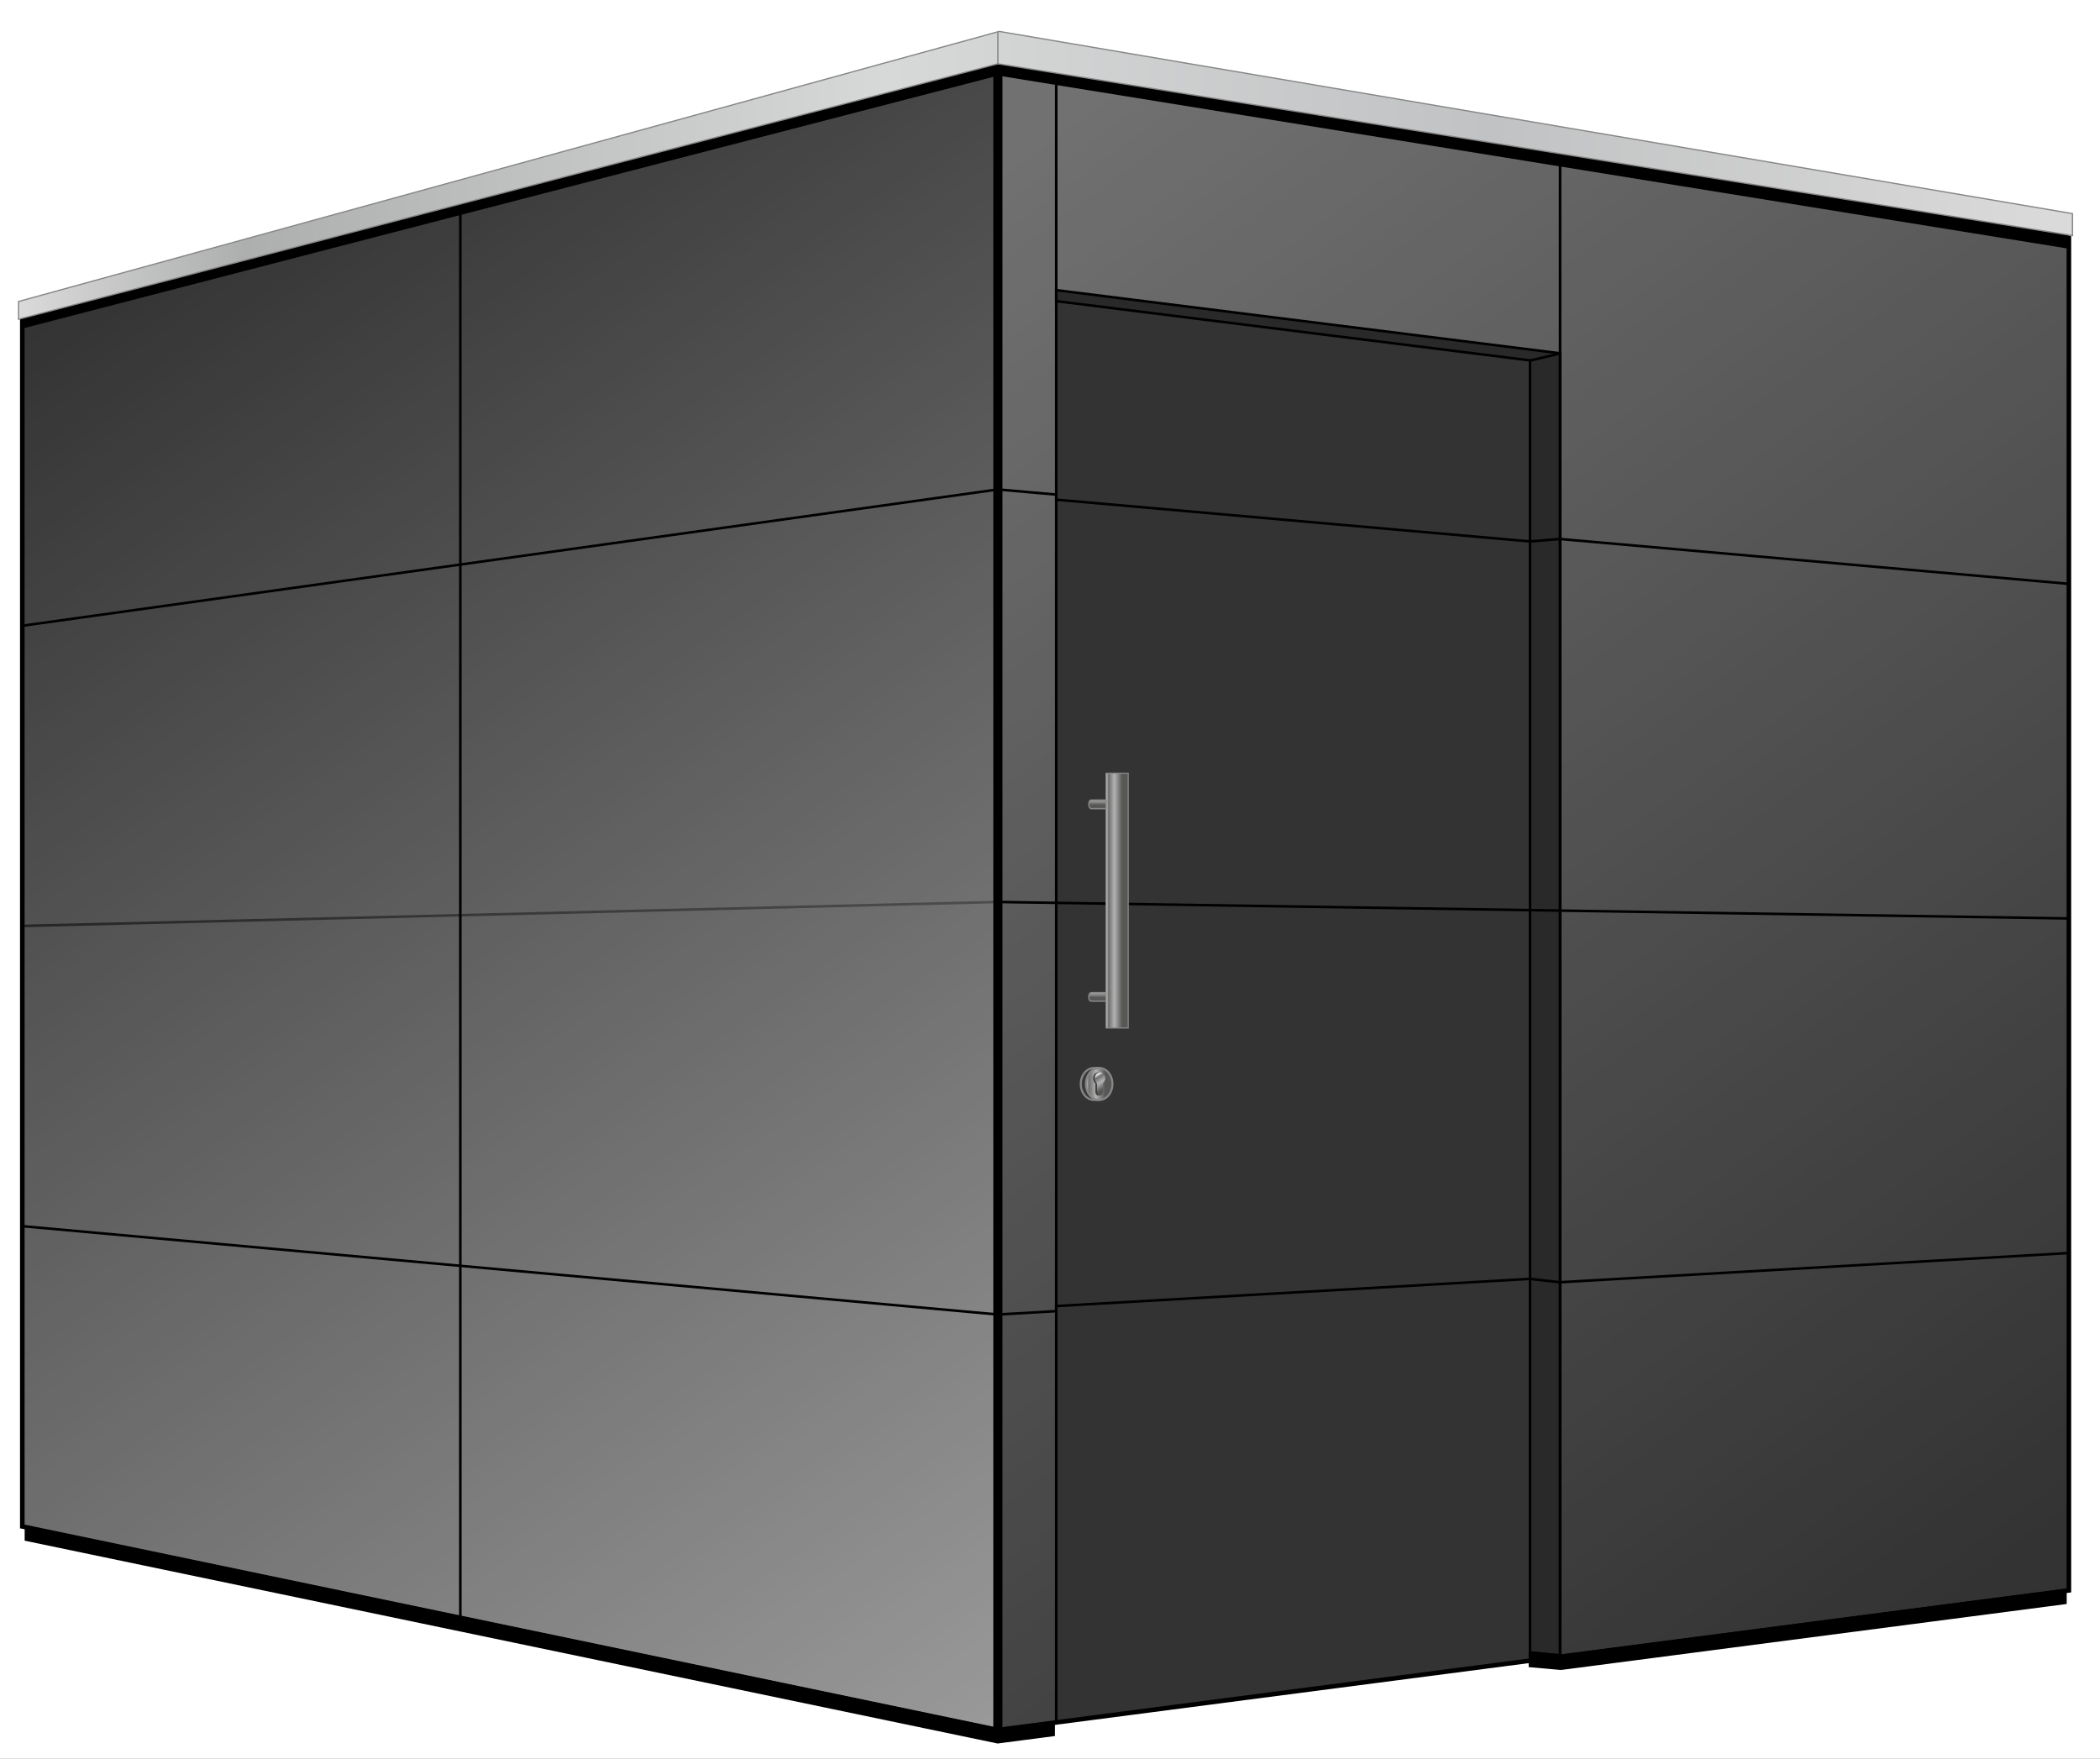 <?xml version="1.0" encoding="utf-8"?>
<!-- Generator: Adobe Illustrator 16.0.4, SVG Export Plug-In . SVG Version: 6.00 Build 0)  -->
<!DOCTYPE svg PUBLIC "-//W3C//DTD SVG 1.1//EN" "http://www.w3.org/Graphics/SVG/1.1/DTD/svg11.dtd">
<svg version="1.1" xmlns="http://www.w3.org/2000/svg" xmlns:xlink="http://www.w3.org/1999/xlink" x="0px" y="0px"
	 width="412.913px" height="345.827px" viewBox="0 0 412.913 345.827" enable-background="new 0 0 412.913 345.827"
	 xml:space="preserve">
<rect x="0" y="0" width="412.913" height="345.827" fill="#333333" stroke="none"/>
<g id="Ebene_1">
	<linearGradient id="SVGID_1_" gradientUnits="userSpaceOnUse" x1="189.389" y1="40.584" x2="387.697" y2="312.228">
		<stop  offset="0" style="stop-color:#FFFFFF;stop-opacity:0.3"/>
		<stop  offset="1" style="stop-color:#FFFFFF;stop-opacity:0"/>
	</linearGradient>
	<polygon fill="url(#SVGID_1_)" points="196.21,13.675 406.794,48.024 406.796,312.809 306.755,326.011 306.755,69.467 
		207.683,57.05 207.683,338.825 196.21,340.289 	"/>
	<polyline fill="none" stroke="#000000" stroke-width="0.5" stroke-miterlimit="10" points="4.384,182.061 196.2,177.347 
		406.796,180.584 	"/>
	<polygon fill-opacity="0.2" stroke="#000000" stroke-width="0.5" stroke-miterlimit="10" points="207.685,59.208 300.837,70.864 
		300.837,326.653 306.755,325.879 306.755,69.467 207.683,57.05 	"/>
	<path fill="#FFFFFF" d="M-1-1l-0.001,347.828h419.352V-1H-1z M196.21,340.157L4.384,300.133V60.153L196.21,8.101l210.584,37.791
		l0.002,266.785L196.21,340.157z"/>
	<linearGradient id="SVGID_2_" gradientUnits="userSpaceOnUse" x1="217.141" y1="324.594" x2="25.688" y2="48.902">
		<stop  offset="0" style="stop-color:#FFFFFF;stop-opacity:0.5"/>
		<stop  offset="1" style="stop-color:#FFFFFF;stop-opacity:0"/>
	</linearGradient>
	<polygon fill="url(#SVGID_2_)" points="4.384,300.133 196.21,341.157 196.21,12.542 4.384,62.571 	"/>
	<polygon fill="none" stroke="#000000" stroke-width="0.5" stroke-miterlimit="10" points="196.21,340.157 4.384,300.133 
		4.384,62.571 196.21,12.542 	"/>
	<polygon fill="none" stroke="#000000" stroke-width="0.5" stroke-miterlimit="10" points="406.794,46.892 196.21,12.542 
		196.21,340.157 406.796,312.677 	"/>
	<g>
		<polygon fill="none" stroke="#000000" stroke-width="0.9" stroke-miterlimit="10" points="4.384,300.133 196.21,340.157 
			406.796,312.71 406.796,74.319 406.796,50.94 406.794,46.773 196.47,12.542 4.384,62.571 4.384,67.178 		"/>
	</g>
	<line fill="none" stroke="#000000" stroke-width="0.5" stroke-miterlimit="10" x1="90.513" y1="40.108" x2="90.513" y2="318.084"/>
	<line fill="none" stroke="#000000" stroke-width="0.5" stroke-miterlimit="10" x1="207.683" y1="15.7" x2="207.683" y2="338.693"/>
	
		<line fill="none" stroke="#000000" stroke-width="0.5" stroke-miterlimit="10" x1="306.755" y1="325.879" x2="306.755" y2="30.574"/>
	<polyline fill="none" stroke="#000000" stroke-width="2" stroke-miterlimit="10" points="4.384,63.571 196.21,13.845 
		406.794,47.893 	"/>
	<linearGradient id="SVGID_3_" gradientUnits="userSpaceOnUse" x1="3.647" y1="34.474" x2="407.507" y2="34.474">
		<stop  offset="0" style="stop-color:#DADADA"/>
		<stop  offset="0.11" style="stop-color:#ADAEAE"/>
		<stop  offset="0.423" style="stop-color:#D7D8D8"/>
		<stop  offset="0.717" style="stop-color:#C1C2C3"/>
		<stop  offset="0.99" style="stop-color:#DADADA"/>
	</linearGradient>
	<polygon fill="url(#SVGID_3_)" stroke="#878787" stroke-width="0.25" stroke-miterlimit="10" points="3.647,59.281 196.47,6.176 
		407.507,42.003 407.507,46.317 196.21,12.542 3.647,62.771 	"/>
	<line fill="none" stroke="#878787" stroke-width="0.25" stroke-miterlimit="10" x1="196.21" y1="12.674" x2="196.21" y2="6.308"/>
	<polygon points="306.755,325.234 300.837,324.668 300.837,327.636 306.755,326.864 	"/>
	
		<line fill="none" stroke="#000000" stroke-width="0.5" stroke-miterlimit="10" x1="306.755" y1="69.496" x2="300.837" y2="70.893"/>
	<line fill="none" stroke="#000000" stroke-width="1.8" stroke-miterlimit="10" x1="196.21" y1="13.675" x2="196.21" y2="341.158"/>
	<polygon fill="none" stroke="#000000" stroke-width="0.5" stroke-miterlimit="10" points="196.21,258.46 4.384,241.087 
		4.384,123.034 196.21,96.233 	"/>
	<polyline fill="none" stroke="#000000" stroke-width="0.5" stroke-miterlimit="10" points="196.2,258.46 207.683,257.801 
		207.683,256.8 300.837,251.454 306.737,252.116 406.796,246.372 	"/>
	<polyline fill="none" stroke="#000000" stroke-width="0.5" stroke-miterlimit="10" points="196.2,96.233 207.683,97.246 
		207.683,98.246 300.835,106.458 306.755,105.979 406.794,114.798 	"/>
	<g>
		<polygon points="196.151,342.809 4.847,302.928 4.851,299.865 196.267,339.769 207.44,338.311 207.427,341.338 		"/>
	</g>
	<g>
		<polygon points="306.948,328.351 306.56,325.376 406.364,312.353 406.364,315.378 		"/>
	</g>
	<polygon points="306.755,325.234 300.575,324.668 300.575,327.788 306.983,328.364 	"/>
	<g>
		<linearGradient id="SVGID_4_" gradientUnits="userSpaceOnUse" x1="215.785" y1="193.933" x2="215.785" y2="196.977">
			<stop  offset="0" style="stop-color:#DADADA"/>
			<stop  offset="0.11" style="stop-color:#6F6F6E"/>
			<stop  offset="0.378" style="stop-color:#B2B2B3"/>
			<stop  offset="0.725" style="stop-color:#575756"/>
		</linearGradient>
		<path fill="url(#SVGID_4_)" stroke="#878787" stroke-width="0.257" stroke-miterlimit="10" d="M217.487,196.862h-2.91
			c0,0-0.494,0-0.494-0.851c0-0.85,0.494-0.85,0.494-0.85h2.91V196.862z"/>
		<linearGradient id="SVGID_5_" gradientUnits="userSpaceOnUse" x1="217.487" y1="177.073" x2="221.835" y2="177.073">
			<stop  offset="0" style="stop-color:#DADADA"/>
			<stop  offset="0.11" style="stop-color:#6F6F6E"/>
			<stop  offset="0.378" style="stop-color:#B2B2B3"/>
			<stop  offset="0.725" style="stop-color:#575756"/>
		</linearGradient>
		
			<rect x="217.487" y="152.024" fill="url(#SVGID_5_)" stroke="#878787" stroke-width="0.226" stroke-miterlimit="10" width="4.348" height="50.099"/>
		<linearGradient id="SVGID_6_" gradientUnits="userSpaceOnUse" x1="215.785" y1="156.069" x2="215.785" y2="159.115">
			<stop  offset="0" style="stop-color:#DADADA"/>
			<stop  offset="0.11" style="stop-color:#6F6F6E"/>
			<stop  offset="0.378" style="stop-color:#B2B2B3"/>
			<stop  offset="0.725" style="stop-color:#575756"/>
		</linearGradient>
		<path fill="url(#SVGID_6_)" stroke="#878787" stroke-width="0.257" stroke-miterlimit="10" d="M217.485,159h-2.908
			c0,0-0.492,0-0.492-0.851s0.492-0.851,0.492-0.851h2.908V159z"/>
		<g>
			<path fill="#3C3B3A" stroke="#878787" stroke-width="0.39" stroke-miterlimit="10" d="M215.104,216.278
				c-1.438,0-2.604-1.409-2.604-3.149s1.166-3.149,2.604-3.149h1.029v6.298H215.104z"/>
			<linearGradient id="SVGID_7_" gradientUnits="userSpaceOnUse" x1="213.532" y1="213.129" x2="218.737" y2="213.129">
				<stop  offset="0" style="stop-color:#DADADA"/>
				<stop  offset="0.11" style="stop-color:#6F6F6E"/>
				<stop  offset="0.378" style="stop-color:#B2B2B3"/>
				<stop  offset="0.725" style="stop-color:#575756"/>
			</linearGradient>
			
				<ellipse fill="url(#SVGID_7_)" stroke="#878787" stroke-width="0.39" stroke-miterlimit="10" cx="216.135" cy="213.129" rx="2.603" ry="3.149"/>
			<path fill="#3C3B3A" d="M214.931,212.067c0-0.676,0.465-1.225,1.037-1.225s1.035,0.548,1.035,1.225
				c0,0.419-0.453,1.009-0.453,1.009v1.649c0,0.38-0.26,0.69-0.582,0.69s-0.584-0.31-0.584-0.69v-1.649
				C215.384,213.077,214.931,212.491,214.931,212.067z"/>
			<linearGradient id="SVGID_8_" gradientUnits="userSpaceOnUse" x1="215.43" y1="211.571" x2="217.57" y2="215.035">
				<stop  offset="0" style="stop-color:#DADADA"/>
				<stop  offset="0.11" style="stop-color:#6F6F6E"/>
				<stop  offset="0.378" style="stop-color:#B2B2B3"/>
				<stop  offset="0.725" style="stop-color:#575756"/>
			</linearGradient>
			<path fill="url(#SVGID_8_)" d="M215.243,212.067c0-0.676,0.463-1.225,1.033-1.225c0.574,0,1.037,0.548,1.037,1.225
				c0,0.419-0.453,1.009-0.453,1.009v1.649c0,0.38-0.26,0.69-0.584,0.69c-0.32,0-0.582-0.31-0.582-0.69v-1.649
				C215.694,213.077,215.243,212.491,215.243,212.067z"/>
		</g>
	</g>
</g>
<g id="Fenster" display="none">
	<polygon display="inline" stroke="#000000" stroke-width="0.5" stroke-miterlimit="10" points="4.383,467.521 90.513,450.528 
		90.513,485 4.383,497.034 	"/>
	<polygon display="inline" stroke="#000000" stroke-width="0.5" stroke-miterlimit="10" points="196.2,429.677 196.21,470.233 
		90.513,485 90.513,450.528 	"/>
	<polygon display="inline" stroke="#000000" stroke-width="0.5" stroke-miterlimit="10" points="196.2,429.677 253.387,436.797 
		253.388,475.274 196.2,470.233 	"/>
	<polygon display="inline" stroke="#000000" stroke-width="0.5" stroke-miterlimit="10" points="352.46,449.137 429.964,458.789 
		429.964,490.84 352.46,484.008 	"/>
	<polygon display="inline" stroke="#000000" stroke-width="0.5" stroke-miterlimit="10" points="502.911,467.856 502.771,497.258 
		429.964,490.84 429.964,458.789 	"/>
	<polygon display="inline" stroke="#000000" stroke-width="0.5" stroke-miterlimit="10" points="4.383,93.521 90.513,76.528 
		90.513,111 4.383,123.034 	"/>
	<polygon display="inline" stroke="#000000" stroke-width="0.5" stroke-miterlimit="10" points="196.2,55.677 196.21,96.233 
		90.513,111 90.513,76.528 	"/>
	<polygon display="inline" stroke="#000000" stroke-width="0.5" stroke-miterlimit="10" points="406.794,81.904 406.794,114.798 
		306.755,105.979 306.755,69.496 	"/>
	<polygon display="inline" stroke="#000000" stroke-width="0.5" stroke-miterlimit="10" points="306.755,-301.407 406.794,-288.894 
		406.794,-256 306.755,-264.819 	"/>
	<polygon display="inline" stroke="#000000" stroke-width="0.5" stroke-miterlimit="10" points="196.2,-315.122 196.21,-274.565 
		90.513,-259.798 90.513,-294.271 	"/>
</g>
<g id="Details" display="none">
	<linearGradient id="SVGID_9_" gradientUnits="userSpaceOnUse" x1="212.126" y1="-327.267" x2="212.126" y2="-324.1">
		<stop  offset="0" style="stop-color:#FFFFFF"/>
		<stop  offset="1" style="stop-color:#000000"/>
	</linearGradient>
	<linearGradient id="SVGID_10_" gradientUnits="userSpaceOnUse" x1="212.126" y1="-323.85" x2="212.126" y2="-327.517">
		<stop  offset="0" style="stop-color:#FFFFFF"/>
		<stop  offset="1" style="stop-color:#000000"/>
	</linearGradient>
	
		<circle display="inline" opacity="0.5" fill="url(#SVGID_9_)" stroke="url(#SVGID_10_)" stroke-width="0.5" stroke-miterlimit="10" cx="212.127" cy="-325.683" r="1.583"/>
	<linearGradient id="SVGID_11_" gradientUnits="userSpaceOnUse" x1="201.946" y1="-278.698" x2="201.946" y2="-275.532">
		<stop  offset="0" style="stop-color:#FFFFFF"/>
		<stop  offset="1" style="stop-color:#000000"/>
	</linearGradient>
	<linearGradient id="SVGID_12_" gradientUnits="userSpaceOnUse" x1="201.946" y1="-275.282" x2="201.946" y2="-278.948">
		<stop  offset="0" style="stop-color:#FFFFFF"/>
		<stop  offset="1" style="stop-color:#000000"/>
	</linearGradient>
	
		<circle display="inline" opacity="0.5" fill="url(#SVGID_11_)" stroke="url(#SVGID_12_)" stroke-width="0.5" stroke-miterlimit="10" cx="201.946" cy="-277.115" r="1.583"/>
	<linearGradient id="SVGID_13_" gradientUnits="userSpaceOnUse" x1="201.946" y1="-270.806" x2="201.946" y2="-267.639">
		<stop  offset="0" style="stop-color:#FFFFFF"/>
		<stop  offset="1" style="stop-color:#000000"/>
	</linearGradient>
	<linearGradient id="SVGID_14_" gradientUnits="userSpaceOnUse" x1="201.946" y1="-267.389" x2="201.946" y2="-271.056">
		<stop  offset="0" style="stop-color:#FFFFFF"/>
		<stop  offset="1" style="stop-color:#000000"/>
	</linearGradient>
	
		<circle display="inline" opacity="0.5" fill="url(#SVGID_13_)" stroke="url(#SVGID_14_)" stroke-width="0.5" stroke-miterlimit="10" cx="201.946" cy="-269.222" r="1.583"/>
	<linearGradient id="SVGID_15_" gradientUnits="userSpaceOnUse" x1="257.427" y1="-271.495" x2="257.427" y2="-268.328">
		<stop  offset="0" style="stop-color:#FFFFFF"/>
		<stop  offset="1" style="stop-color:#000000"/>
	</linearGradient>
	<linearGradient id="SVGID_16_" gradientUnits="userSpaceOnUse" x1="257.428" y1="-268.078" x2="257.428" y2="-271.745">
		<stop  offset="0" style="stop-color:#FFFFFF"/>
		<stop  offset="1" style="stop-color:#000000"/>
	</linearGradient>
	
		<circle display="inline" opacity="0.5" fill="url(#SVGID_15_)" stroke="url(#SVGID_16_)" stroke-width="0.5" stroke-miterlimit="10" cx="257.427" cy="-269.911" r="1.583"/>
	<linearGradient id="SVGID_17_" gradientUnits="userSpaceOnUse" x1="257.427" y1="-263.602" x2="257.427" y2="-260.435">
		<stop  offset="0" style="stop-color:#FFFFFF"/>
		<stop  offset="1" style="stop-color:#000000"/>
	</linearGradient>
	<linearGradient id="SVGID_18_" gradientUnits="userSpaceOnUse" x1="257.428" y1="-260.185" x2="257.428" y2="-263.852">
		<stop  offset="0" style="stop-color:#FFFFFF"/>
		<stop  offset="1" style="stop-color:#000000"/>
	</linearGradient>
	
		<circle display="inline" opacity="0.5" fill="url(#SVGID_17_)" stroke="url(#SVGID_18_)" stroke-width="0.5" stroke-miterlimit="10" cx="257.427" cy="-262.019" r="1.583"/>
	<linearGradient id="SVGID_19_" gradientUnits="userSpaceOnUse" x1="257.427" y1="-196.796" x2="257.427" y2="-193.63">
		<stop  offset="0" style="stop-color:#FFFFFF"/>
		<stop  offset="1" style="stop-color:#000000"/>
	</linearGradient>
	<linearGradient id="SVGID_20_" gradientUnits="userSpaceOnUse" x1="257.428" y1="-193.38" x2="257.428" y2="-197.046">
		<stop  offset="0" style="stop-color:#FFFFFF"/>
		<stop  offset="1" style="stop-color:#000000"/>
	</linearGradient>
	
		<circle display="inline" opacity="0.5" fill="url(#SVGID_19_)" stroke="url(#SVGID_20_)" stroke-width="0.5" stroke-miterlimit="10" cx="257.427" cy="-195.213" r="1.583"/>
	<linearGradient id="SVGID_21_" gradientUnits="userSpaceOnUse" x1="257.427" y1="-188.904" x2="257.427" y2="-185.737">
		<stop  offset="0" style="stop-color:#FFFFFF"/>
		<stop  offset="1" style="stop-color:#000000"/>
	</linearGradient>
	<linearGradient id="SVGID_22_" gradientUnits="userSpaceOnUse" x1="257.428" y1="-185.487" x2="257.428" y2="-189.154">
		<stop  offset="0" style="stop-color:#FFFFFF"/>
		<stop  offset="1" style="stop-color:#000000"/>
	</linearGradient>
	
		<circle display="inline" opacity="0.5" fill="url(#SVGID_21_)" stroke="url(#SVGID_22_)" stroke-width="0.5" stroke-miterlimit="10" cx="257.427" cy="-187.32" r="1.583"/>
	<linearGradient id="SVGID_23_" gradientUnits="userSpaceOnUse" x1="257.427" y1="-121.279" x2="257.427" y2="-118.113">
		<stop  offset="0" style="stop-color:#FFFFFF"/>
		<stop  offset="1" style="stop-color:#000000"/>
	</linearGradient>
	<linearGradient id="SVGID_24_" gradientUnits="userSpaceOnUse" x1="257.428" y1="-117.863" x2="257.428" y2="-121.529">
		<stop  offset="0" style="stop-color:#FFFFFF"/>
		<stop  offset="1" style="stop-color:#000000"/>
	</linearGradient>
	
		<circle display="inline" opacity="0.5" fill="url(#SVGID_23_)" stroke="url(#SVGID_24_)" stroke-width="0.5" stroke-miterlimit="10" cx="257.427" cy="-119.696" r="1.583"/>
	<linearGradient id="SVGID_25_" gradientUnits="userSpaceOnUse" x1="257.427" y1="-113.387" x2="257.427" y2="-110.22">
		<stop  offset="0" style="stop-color:#FFFFFF"/>
		<stop  offset="1" style="stop-color:#000000"/>
	</linearGradient>
	<linearGradient id="SVGID_26_" gradientUnits="userSpaceOnUse" x1="257.428" y1="-109.97" x2="257.428" y2="-113.637">
		<stop  offset="0" style="stop-color:#FFFFFF"/>
		<stop  offset="1" style="stop-color:#000000"/>
	</linearGradient>
	
		<circle display="inline" opacity="0.5" fill="url(#SVGID_25_)" stroke="url(#SVGID_26_)" stroke-width="0.5" stroke-miterlimit="10" cx="257.427" cy="-111.803" r="1.583"/>
	<linearGradient id="SVGID_27_" gradientUnits="userSpaceOnUse" x1="257.427" y1="-44.014" x2="257.427" y2="-40.847">
		<stop  offset="0" style="stop-color:#FFFFFF"/>
		<stop  offset="1" style="stop-color:#000000"/>
	</linearGradient>
	<linearGradient id="SVGID_28_" gradientUnits="userSpaceOnUse" x1="257.428" y1="-40.597" x2="257.428" y2="-44.264">
		<stop  offset="0" style="stop-color:#FFFFFF"/>
		<stop  offset="1" style="stop-color:#000000"/>
	</linearGradient>
	
		<circle display="inline" opacity="0.5" fill="url(#SVGID_27_)" stroke="url(#SVGID_28_)" stroke-width="0.5" stroke-miterlimit="10" cx="257.427" cy="-42.43" r="1.583"/>
	<linearGradient id="SVGID_29_" gradientUnits="userSpaceOnUse" x1="201.946" y1="-199.484" x2="201.946" y2="-196.318">
		<stop  offset="0" style="stop-color:#FFFFFF"/>
		<stop  offset="1" style="stop-color:#000000"/>
	</linearGradient>
	<linearGradient id="SVGID_30_" gradientUnits="userSpaceOnUse" x1="201.946" y1="-196.068" x2="201.946" y2="-199.734">
		<stop  offset="0" style="stop-color:#FFFFFF"/>
		<stop  offset="1" style="stop-color:#000000"/>
	</linearGradient>
	
		<circle display="inline" opacity="0.5" fill="url(#SVGID_29_)" stroke="url(#SVGID_30_)" stroke-width="0.5" stroke-miterlimit="10" cx="201.946" cy="-197.901" r="1.583"/>
	<linearGradient id="SVGID_31_" gradientUnits="userSpaceOnUse" x1="201.946" y1="-191.584" x2="201.946" y2="-188.418">
		<stop  offset="0" style="stop-color:#FFFFFF"/>
		<stop  offset="1" style="stop-color:#000000"/>
	</linearGradient>
	<linearGradient id="SVGID_32_" gradientUnits="userSpaceOnUse" x1="201.946" y1="-188.168" x2="201.946" y2="-191.834">
		<stop  offset="0" style="stop-color:#FFFFFF"/>
		<stop  offset="1" style="stop-color:#000000"/>
	</linearGradient>
	
		<circle display="inline" opacity="0.5" fill="url(#SVGID_31_)" stroke="url(#SVGID_32_)" stroke-width="0.5" stroke-miterlimit="10" cx="201.946" cy="-190.001" r="1.583"/>
	<linearGradient id="SVGID_33_" gradientUnits="userSpaceOnUse" x1="201.946" y1="-120.919" x2="201.946" y2="-117.753">
		<stop  offset="0" style="stop-color:#FFFFFF"/>
		<stop  offset="1" style="stop-color:#000000"/>
	</linearGradient>
	<linearGradient id="SVGID_34_" gradientUnits="userSpaceOnUse" x1="201.946" y1="-117.503" x2="201.946" y2="-121.169">
		<stop  offset="0" style="stop-color:#FFFFFF"/>
		<stop  offset="1" style="stop-color:#000000"/>
	</linearGradient>
	
		<circle display="inline" opacity="0.5" fill="url(#SVGID_33_)" stroke="url(#SVGID_34_)" stroke-width="0.5" stroke-miterlimit="10" cx="201.946" cy="-119.336" r="1.583"/>
	<linearGradient id="SVGID_35_" gradientUnits="userSpaceOnUse" x1="201.946" y1="-113.019" x2="201.946" y2="-109.853">
		<stop  offset="0" style="stop-color:#FFFFFF"/>
		<stop  offset="1" style="stop-color:#000000"/>
	</linearGradient>
	<linearGradient id="SVGID_36_" gradientUnits="userSpaceOnUse" x1="201.946" y1="-109.603" x2="201.946" y2="-113.269">
		<stop  offset="0" style="stop-color:#FFFFFF"/>
		<stop  offset="1" style="stop-color:#000000"/>
	</linearGradient>
	
		<circle display="inline" opacity="0.5" fill="url(#SVGID_35_)" stroke="url(#SVGID_36_)" stroke-width="0.5" stroke-miterlimit="10" cx="201.946" cy="-111.436" r="1.583"/>
	<linearGradient id="SVGID_37_" gradientUnits="userSpaceOnUse" x1="212.126" y1="-346.087" x2="212.126" y2="-342.921">
		<stop  offset="0" style="stop-color:#FFFFFF"/>
		<stop  offset="1" style="stop-color:#000000"/>
	</linearGradient>
	<linearGradient id="SVGID_38_" gradientUnits="userSpaceOnUse" x1="212.126" y1="-342.671" x2="212.126" y2="-346.337">
		<stop  offset="0" style="stop-color:#FFFFFF"/>
		<stop  offset="1" style="stop-color:#000000"/>
	</linearGradient>
	
		<circle display="inline" opacity="0.5" fill="url(#SVGID_37_)" stroke="url(#SVGID_38_)" stroke-width="0.5" stroke-miterlimit="10" cx="212.127" cy="-344.504" r="1.583"/>
	<linearGradient id="SVGID_39_" gradientUnits="userSpaceOnUse" x1="191.583" y1="-327.685" x2="191.583" y2="-324.518">
		<stop  offset="0" style="stop-color:#FFFFFF"/>
		<stop  offset="1" style="stop-color:#000000"/>
	</linearGradient>
	<linearGradient id="SVGID_40_" gradientUnits="userSpaceOnUse" x1="191.583" y1="-324.268" x2="191.583" y2="-327.935">
		<stop  offset="0" style="stop-color:#FFFFFF"/>
		<stop  offset="1" style="stop-color:#000000"/>
	</linearGradient>
	
		<circle display="inline" opacity="0.5" fill="url(#SVGID_39_)" stroke="url(#SVGID_40_)" stroke-width="0.5" stroke-miterlimit="10" cx="191.583" cy="-326.101" r="1.583"/>
	<linearGradient id="SVGID_41_" gradientUnits="userSpaceOnUse" x1="191.583" y1="-346.67" x2="191.583" y2="-343.503">
		<stop  offset="0" style="stop-color:#FFFFFF"/>
		<stop  offset="1" style="stop-color:#000000"/>
	</linearGradient>
	<linearGradient id="SVGID_42_" gradientUnits="userSpaceOnUse" x1="191.583" y1="-343.253" x2="191.583" y2="-346.92">
		<stop  offset="0" style="stop-color:#FFFFFF"/>
		<stop  offset="1" style="stop-color:#000000"/>
	</linearGradient>
	
		<circle display="inline" opacity="0.5" fill="url(#SVGID_41_)" stroke="url(#SVGID_42_)" stroke-width="0.5" stroke-miterlimit="10" cx="191.583" cy="-345.086" r="1.583"/>
	<linearGradient id="SVGID_43_" gradientUnits="userSpaceOnUse" x1="94.099" y1="-306.698" x2="94.099" y2="-303.532">
		<stop  offset="0" style="stop-color:#FFFFFF"/>
		<stop  offset="1" style="stop-color:#000000"/>
	</linearGradient>
	<linearGradient id="SVGID_44_" gradientUnits="userSpaceOnUse" x1="94.099" y1="-303.282" x2="94.099" y2="-306.948">
		<stop  offset="0" style="stop-color:#FFFFFF"/>
		<stop  offset="1" style="stop-color:#000000"/>
	</linearGradient>
	
		<circle display="inline" opacity="0.5" fill="url(#SVGID_43_)" stroke="url(#SVGID_44_)" stroke-width="0.5" stroke-miterlimit="10" cx="94.099" cy="-305.115" r="1.583"/>
	<linearGradient id="SVGID_45_" gradientUnits="userSpaceOnUse" x1="94.099" y1="-322.518" x2="94.099" y2="-319.351">
		<stop  offset="0" style="stop-color:#FFFFFF"/>
		<stop  offset="1" style="stop-color:#000000"/>
	</linearGradient>
	<linearGradient id="SVGID_46_" gradientUnits="userSpaceOnUse" x1="94.099" y1="-319.101" x2="94.099" y2="-322.768">
		<stop  offset="0" style="stop-color:#FFFFFF"/>
		<stop  offset="1" style="stop-color:#000000"/>
	</linearGradient>
	
		<circle display="inline" opacity="0.5" fill="url(#SVGID_45_)" stroke="url(#SVGID_46_)" stroke-width="0.5" stroke-miterlimit="10" cx="94.099" cy="-320.934" r="1.583"/>
	<linearGradient id="SVGID_47_" gradientUnits="userSpaceOnUse" x1="142.841" y1="-317.371" x2="142.841" y2="-314.205">
		<stop  offset="0" style="stop-color:#FFFFFF"/>
		<stop  offset="1" style="stop-color:#000000"/>
	</linearGradient>
	<linearGradient id="SVGID_48_" gradientUnits="userSpaceOnUse" x1="142.841" y1="-313.955" x2="142.841" y2="-317.621">
		<stop  offset="0" style="stop-color:#FFFFFF"/>
		<stop  offset="1" style="stop-color:#000000"/>
	</linearGradient>
	
		<circle display="inline" opacity="0.5" fill="url(#SVGID_47_)" stroke="url(#SVGID_48_)" stroke-width="0.5" stroke-miterlimit="10" cx="142.841" cy="-315.788" r="1.583"/>
	<linearGradient id="SVGID_49_" gradientUnits="userSpaceOnUse" x1="191.583" y1="-270.805" x2="191.583" y2="-267.639">
		<stop  offset="0" style="stop-color:#FFFFFF"/>
		<stop  offset="1" style="stop-color:#000000"/>
	</linearGradient>
	<linearGradient id="SVGID_50_" gradientUnits="userSpaceOnUse" x1="191.583" y1="-267.389" x2="191.583" y2="-271.055">
		<stop  offset="0" style="stop-color:#FFFFFF"/>
		<stop  offset="1" style="stop-color:#000000"/>
	</linearGradient>
	
		<circle display="inline" opacity="0.5" fill="url(#SVGID_49_)" stroke="url(#SVGID_50_)" stroke-width="0.5" stroke-miterlimit="10" cx="191.583" cy="-269.222" r="1.583"/>
	<linearGradient id="SVGID_51_" gradientUnits="userSpaceOnUse" x1="94.099" y1="-258.292" x2="94.099" y2="-255.125">
		<stop  offset="0" style="stop-color:#FFFFFF"/>
		<stop  offset="1" style="stop-color:#000000"/>
	</linearGradient>
	<linearGradient id="SVGID_52_" gradientUnits="userSpaceOnUse" x1="94.099" y1="-254.875" x2="94.099" y2="-258.542">
		<stop  offset="0" style="stop-color:#FFFFFF"/>
		<stop  offset="1" style="stop-color:#000000"/>
	</linearGradient>
	
		<circle display="inline" opacity="0.5" fill="url(#SVGID_51_)" stroke="url(#SVGID_52_)" stroke-width="0.5" stroke-miterlimit="10" cx="94.099" cy="-256.708" r="1.583"/>
	<linearGradient id="SVGID_53_" gradientUnits="userSpaceOnUse" x1="142.841" y1="-264.373" x2="142.841" y2="-261.207">
		<stop  offset="0" style="stop-color:#FFFFFF"/>
		<stop  offset="1" style="stop-color:#000000"/>
	</linearGradient>
	<linearGradient id="SVGID_54_" gradientUnits="userSpaceOnUse" x1="142.841" y1="-260.957" x2="142.841" y2="-264.623">
		<stop  offset="0" style="stop-color:#FFFFFF"/>
		<stop  offset="1" style="stop-color:#000000"/>
	</linearGradient>
	
		<circle display="inline" opacity="0.5" fill="url(#SVGID_53_)" stroke="url(#SVGID_54_)" stroke-width="0.5" stroke-miterlimit="10" cx="142.841" cy="-262.79" r="1.583"/>
	<linearGradient id="SVGID_55_" gradientUnits="userSpaceOnUse" x1="191.583" y1="-199.484" x2="191.583" y2="-196.318">
		<stop  offset="0" style="stop-color:#FFFFFF"/>
		<stop  offset="1" style="stop-color:#000000"/>
	</linearGradient>
	<linearGradient id="SVGID_56_" gradientUnits="userSpaceOnUse" x1="191.583" y1="-196.068" x2="191.583" y2="-199.734">
		<stop  offset="0" style="stop-color:#FFFFFF"/>
		<stop  offset="1" style="stop-color:#000000"/>
	</linearGradient>
	
		<circle display="inline" opacity="0.5" fill="url(#SVGID_55_)" stroke="url(#SVGID_56_)" stroke-width="0.5" stroke-miterlimit="10" cx="191.583" cy="-197.901" r="1.583"/>
	<linearGradient id="SVGID_57_" gradientUnits="userSpaceOnUse" x1="94.099" y1="-199.484" x2="94.099" y2="-196.318">
		<stop  offset="0" style="stop-color:#FFFFFF"/>
		<stop  offset="1" style="stop-color:#000000"/>
	</linearGradient>
	<linearGradient id="SVGID_58_" gradientUnits="userSpaceOnUse" x1="94.099" y1="-196.068" x2="94.099" y2="-199.734">
		<stop  offset="0" style="stop-color:#FFFFFF"/>
		<stop  offset="1" style="stop-color:#000000"/>
	</linearGradient>
	
		<circle display="inline" opacity="0.5" fill="url(#SVGID_57_)" stroke="url(#SVGID_58_)" stroke-width="0.5" stroke-miterlimit="10" cx="94.099" cy="-197.901" r="1.583"/>
	<linearGradient id="SVGID_59_" gradientUnits="userSpaceOnUse" x1="142.841" y1="-199.484" x2="142.841" y2="-196.318">
		<stop  offset="0" style="stop-color:#FFFFFF"/>
		<stop  offset="1" style="stop-color:#000000"/>
	</linearGradient>
	<linearGradient id="SVGID_60_" gradientUnits="userSpaceOnUse" x1="142.841" y1="-196.068" x2="142.841" y2="-199.734">
		<stop  offset="0" style="stop-color:#FFFFFF"/>
		<stop  offset="1" style="stop-color:#000000"/>
	</linearGradient>
	
		<circle display="inline" opacity="0.5" fill="url(#SVGID_59_)" stroke="url(#SVGID_60_)" stroke-width="0.5" stroke-miterlimit="10" cx="142.841" cy="-197.901" r="1.583"/>
	<linearGradient id="SVGID_61_" gradientUnits="userSpaceOnUse" x1="191.583" y1="-191.815" x2="191.583" y2="-188.649">
		<stop  offset="0" style="stop-color:#FFFFFF"/>
		<stop  offset="1" style="stop-color:#000000"/>
	</linearGradient>
	<linearGradient id="SVGID_62_" gradientUnits="userSpaceOnUse" x1="191.583" y1="-188.399" x2="191.583" y2="-192.065">
		<stop  offset="0" style="stop-color:#FFFFFF"/>
		<stop  offset="1" style="stop-color:#000000"/>
	</linearGradient>
	
		<circle display="inline" opacity="0.5" fill="url(#SVGID_61_)" stroke="url(#SVGID_62_)" stroke-width="0.5" stroke-miterlimit="10" cx="191.583" cy="-190.232" r="1.583"/>
	<linearGradient id="SVGID_63_" gradientUnits="userSpaceOnUse" x1="94.099" y1="-191.815" x2="94.099" y2="-188.649">
		<stop  offset="0" style="stop-color:#FFFFFF"/>
		<stop  offset="1" style="stop-color:#000000"/>
	</linearGradient>
	<linearGradient id="SVGID_64_" gradientUnits="userSpaceOnUse" x1="94.099" y1="-188.399" x2="94.099" y2="-192.065">
		<stop  offset="0" style="stop-color:#FFFFFF"/>
		<stop  offset="1" style="stop-color:#000000"/>
	</linearGradient>
	
		<circle display="inline" opacity="0.5" fill="url(#SVGID_63_)" stroke="url(#SVGID_64_)" stroke-width="0.5" stroke-miterlimit="10" cx="94.099" cy="-190.232" r="1.583"/>
	<linearGradient id="SVGID_65_" gradientUnits="userSpaceOnUse" x1="142.841" y1="-191.815" x2="142.841" y2="-188.649">
		<stop  offset="0" style="stop-color:#FFFFFF"/>
		<stop  offset="1" style="stop-color:#000000"/>
	</linearGradient>
	<linearGradient id="SVGID_66_" gradientUnits="userSpaceOnUse" x1="142.841" y1="-188.399" x2="142.841" y2="-192.065">
		<stop  offset="0" style="stop-color:#FFFFFF"/>
		<stop  offset="1" style="stop-color:#000000"/>
	</linearGradient>
	
		<circle display="inline" opacity="0.5" fill="url(#SVGID_65_)" stroke="url(#SVGID_66_)" stroke-width="0.5" stroke-miterlimit="10" cx="142.841" cy="-190.232" r="1.583"/>
	<linearGradient id="SVGID_67_" gradientUnits="userSpaceOnUse" x1="191.583" y1="-121.308" x2="191.583" y2="-118.142">
		<stop  offset="0" style="stop-color:#FFFFFF"/>
		<stop  offset="1" style="stop-color:#000000"/>
	</linearGradient>
	<linearGradient id="SVGID_68_" gradientUnits="userSpaceOnUse" x1="191.583" y1="-117.892" x2="191.583" y2="-121.558">
		<stop  offset="0" style="stop-color:#FFFFFF"/>
		<stop  offset="1" style="stop-color:#000000"/>
	</linearGradient>
	
		<circle display="inline" opacity="0.5" fill="url(#SVGID_67_)" stroke="url(#SVGID_68_)" stroke-width="0.5" stroke-miterlimit="10" cx="191.583" cy="-119.725" r="1.583"/>
	<linearGradient id="SVGID_69_" gradientUnits="userSpaceOnUse" x1="94.099" y1="-130.895" x2="94.099" y2="-127.729">
		<stop  offset="0" style="stop-color:#FFFFFF"/>
		<stop  offset="1" style="stop-color:#000000"/>
	</linearGradient>
	<linearGradient id="SVGID_70_" gradientUnits="userSpaceOnUse" x1="94.099" y1="-127.479" x2="94.099" y2="-131.145">
		<stop  offset="0" style="stop-color:#FFFFFF"/>
		<stop  offset="1" style="stop-color:#000000"/>
	</linearGradient>
	
		<circle display="inline" opacity="0.5" fill="url(#SVGID_69_)" stroke="url(#SVGID_70_)" stroke-width="0.5" stroke-miterlimit="10" cx="94.099" cy="-129.312" r="1.583"/>
	<linearGradient id="SVGID_71_" gradientUnits="userSpaceOnUse" x1="142.841" y1="-125.981" x2="142.841" y2="-122.814">
		<stop  offset="0" style="stop-color:#FFFFFF"/>
		<stop  offset="1" style="stop-color:#000000"/>
	</linearGradient>
	<linearGradient id="SVGID_72_" gradientUnits="userSpaceOnUse" x1="142.841" y1="-122.564" x2="142.841" y2="-126.231">
		<stop  offset="0" style="stop-color:#FFFFFF"/>
		<stop  offset="1" style="stop-color:#000000"/>
	</linearGradient>
	
		<circle display="inline" opacity="0.5" fill="url(#SVGID_71_)" stroke="url(#SVGID_72_)" stroke-width="0.5" stroke-miterlimit="10" cx="142.841" cy="-124.397" r="1.583"/>
	<linearGradient id="SVGID_73_" gradientUnits="userSpaceOnUse" x1="191.583" y1="-113.219" x2="191.583" y2="-110.052">
		<stop  offset="0" style="stop-color:#FFFFFF"/>
		<stop  offset="1" style="stop-color:#000000"/>
	</linearGradient>
	<linearGradient id="SVGID_74_" gradientUnits="userSpaceOnUse" x1="191.583" y1="-109.802" x2="191.583" y2="-113.469">
		<stop  offset="0" style="stop-color:#FFFFFF"/>
		<stop  offset="1" style="stop-color:#000000"/>
	</linearGradient>
	
		<circle display="inline" opacity="0.5" fill="url(#SVGID_73_)" stroke="url(#SVGID_74_)" stroke-width="0.5" stroke-miterlimit="10" cx="191.583" cy="-111.635" r="1.583"/>
	<linearGradient id="SVGID_75_" gradientUnits="userSpaceOnUse" x1="94.099" y1="-122.98" x2="94.099" y2="-119.813">
		<stop  offset="0" style="stop-color:#FFFFFF"/>
		<stop  offset="1" style="stop-color:#000000"/>
	</linearGradient>
	<linearGradient id="SVGID_76_" gradientUnits="userSpaceOnUse" x1="94.099" y1="-119.563" x2="94.099" y2="-123.23">
		<stop  offset="0" style="stop-color:#FFFFFF"/>
		<stop  offset="1" style="stop-color:#000000"/>
	</linearGradient>
	
		<circle display="inline" opacity="0.5" fill="url(#SVGID_75_)" stroke="url(#SVGID_76_)" stroke-width="0.5" stroke-miterlimit="10" cx="94.099" cy="-121.396" r="1.583"/>
	<linearGradient id="SVGID_77_" gradientUnits="userSpaceOnUse" x1="142.841" y1="-118.094" x2="142.841" y2="-114.928">
		<stop  offset="0" style="stop-color:#FFFFFF"/>
		<stop  offset="1" style="stop-color:#000000"/>
	</linearGradient>
	<linearGradient id="SVGID_78_" gradientUnits="userSpaceOnUse" x1="142.841" y1="-114.678" x2="142.841" y2="-118.344">
		<stop  offset="0" style="stop-color:#FFFFFF"/>
		<stop  offset="1" style="stop-color:#000000"/>
	</linearGradient>
	
		<circle display="inline" opacity="0.5" fill="url(#SVGID_77_)" stroke="url(#SVGID_78_)" stroke-width="0.5" stroke-miterlimit="10" cx="142.841" cy="-116.511" r="1.583"/>
	<linearGradient id="SVGID_79_" gradientUnits="userSpaceOnUse" x1="191.583" y1="-37.141" x2="191.583" y2="-33.974">
		<stop  offset="0" style="stop-color:#FFFFFF"/>
		<stop  offset="1" style="stop-color:#000000"/>
	</linearGradient>
	<linearGradient id="SVGID_80_" gradientUnits="userSpaceOnUse" x1="191.583" y1="-33.724" x2="191.583" y2="-37.391">
		<stop  offset="0" style="stop-color:#FFFFFF"/>
		<stop  offset="1" style="stop-color:#000000"/>
	</linearGradient>
	
		<circle display="inline" opacity="0.5" fill="url(#SVGID_79_)" stroke="url(#SVGID_80_)" stroke-width="0.5" stroke-miterlimit="10" cx="191.583" cy="-35.557" r="1.583"/>
	<linearGradient id="SVGID_81_" gradientUnits="userSpaceOnUse" x1="94.099" y1="-57.749" x2="94.099" y2="-54.583">
		<stop  offset="0" style="stop-color:#FFFFFF"/>
		<stop  offset="1" style="stop-color:#000000"/>
	</linearGradient>
	<linearGradient id="SVGID_82_" gradientUnits="userSpaceOnUse" x1="94.099" y1="-54.333" x2="94.099" y2="-57.999">
		<stop  offset="0" style="stop-color:#FFFFFF"/>
		<stop  offset="1" style="stop-color:#000000"/>
	</linearGradient>
	
		<circle display="inline" opacity="0.5" fill="url(#SVGID_81_)" stroke="url(#SVGID_82_)" stroke-width="0.5" stroke-miterlimit="10" cx="94.099" cy="-56.166" r="1.583"/>
	<linearGradient id="SVGID_83_" gradientUnits="userSpaceOnUse" x1="142.841" y1="-47.598" x2="142.841" y2="-44.432">
		<stop  offset="0" style="stop-color:#FFFFFF"/>
		<stop  offset="1" style="stop-color:#000000"/>
	</linearGradient>
	<linearGradient id="SVGID_84_" gradientUnits="userSpaceOnUse" x1="142.841" y1="-44.182" x2="142.841" y2="-47.848">
		<stop  offset="0" style="stop-color:#FFFFFF"/>
		<stop  offset="1" style="stop-color:#000000"/>
	</linearGradient>
	
		<circle display="inline" opacity="0.5" fill="url(#SVGID_83_)" stroke="url(#SVGID_84_)" stroke-width="0.5" stroke-miterlimit="10" cx="142.841" cy="-46.015" r="1.583"/>
	<linearGradient id="SVGID_85_" gradientUnits="userSpaceOnUse" x1="142.841" y1="-334.901" x2="142.841" y2="-331.734">
		<stop  offset="0" style="stop-color:#FFFFFF"/>
		<stop  offset="1" style="stop-color:#000000"/>
	</linearGradient>
	<linearGradient id="SVGID_86_" gradientUnits="userSpaceOnUse" x1="142.841" y1="-331.484" x2="142.841" y2="-335.151">
		<stop  offset="0" style="stop-color:#FFFFFF"/>
		<stop  offset="1" style="stop-color:#000000"/>
	</linearGradient>
	
		<circle display="inline" opacity="0.5" fill="url(#SVGID_85_)" stroke="url(#SVGID_86_)" stroke-width="0.5" stroke-miterlimit="10" cx="142.841" cy="-333.317" r="1.583"/>
	<linearGradient id="SVGID_87_" gradientUnits="userSpaceOnUse" x1="201.946" y1="-347.377" x2="201.946" y2="-344.21">
		<stop  offset="0" style="stop-color:#FFFFFF"/>
		<stop  offset="1" style="stop-color:#000000"/>
	</linearGradient>
	<linearGradient id="SVGID_88_" gradientUnits="userSpaceOnUse" x1="201.946" y1="-343.96" x2="201.946" y2="-347.627">
		<stop  offset="0" style="stop-color:#FFFFFF"/>
		<stop  offset="1" style="stop-color:#000000"/>
	</linearGradient>
	
		<circle display="inline" opacity="0.5" fill="url(#SVGID_87_)" stroke="url(#SVGID_88_)" stroke-width="0.5" stroke-miterlimit="10" cx="201.946" cy="-345.793" r="1.583"/>
	<linearGradient id="SVGID_89_" gradientUnits="userSpaceOnUse" x1="257.427" y1="-321.505" x2="257.427" y2="-318.339">
		<stop  offset="0" style="stop-color:#FFFFFF"/>
		<stop  offset="1" style="stop-color:#000000"/>
	</linearGradient>
	<linearGradient id="SVGID_90_" gradientUnits="userSpaceOnUse" x1="257.428" y1="-318.089" x2="257.428" y2="-321.755">
		<stop  offset="0" style="stop-color:#FFFFFF"/>
		<stop  offset="1" style="stop-color:#000000"/>
	</linearGradient>
	
		<circle display="inline" opacity="0.5" fill="url(#SVGID_89_)" stroke="url(#SVGID_90_)" stroke-width="0.5" stroke-miterlimit="10" cx="257.427" cy="-319.922" r="1.583"/>
	<linearGradient id="SVGID_91_" gradientUnits="userSpaceOnUse" x1="303.087" y1="-315.526" x2="303.087" y2="-312.36">
		<stop  offset="0" style="stop-color:#FFFFFF"/>
		<stop  offset="1" style="stop-color:#000000"/>
	</linearGradient>
	<linearGradient id="SVGID_92_" gradientUnits="userSpaceOnUse" x1="303.087" y1="-312.11" x2="303.087" y2="-315.776">
		<stop  offset="0" style="stop-color:#FFFFFF"/>
		<stop  offset="1" style="stop-color:#000000"/>
	</linearGradient>
	
		<circle display="inline" opacity="0.5" fill="url(#SVGID_91_)" stroke="url(#SVGID_92_)" stroke-width="0.5" stroke-miterlimit="10" cx="303.086" cy="-313.943" r="1.583"/>
	<linearGradient id="SVGID_93_" gradientUnits="userSpaceOnUse" x1="303.087" y1="-332.142" x2="303.087" y2="-328.976">
		<stop  offset="0" style="stop-color:#FFFFFF"/>
		<stop  offset="1" style="stop-color:#000000"/>
	</linearGradient>
	<linearGradient id="SVGID_94_" gradientUnits="userSpaceOnUse" x1="303.087" y1="-328.726" x2="303.087" y2="-332.392">
		<stop  offset="0" style="stop-color:#FFFFFF"/>
		<stop  offset="1" style="stop-color:#000000"/>
	</linearGradient>
	
		<circle display="inline" opacity="0.5" fill="url(#SVGID_93_)" stroke="url(#SVGID_94_)" stroke-width="0.5" stroke-miterlimit="10" cx="303.086" cy="-330.559" r="1.583"/>
	<linearGradient id="SVGID_95_" gradientUnits="userSpaceOnUse" x1="311.794" y1="-314.107" x2="311.794" y2="-310.94">
		<stop  offset="0" style="stop-color:#FFFFFF"/>
		<stop  offset="1" style="stop-color:#000000"/>
	</linearGradient>
	<linearGradient id="SVGID_96_" gradientUnits="userSpaceOnUse" x1="311.794" y1="-310.69" x2="311.794" y2="-314.357">
		<stop  offset="0" style="stop-color:#FFFFFF"/>
		<stop  offset="1" style="stop-color:#000000"/>
	</linearGradient>
	
		<circle display="inline" opacity="0.5" fill="url(#SVGID_95_)" stroke="url(#SVGID_96_)" stroke-width="0.5" stroke-miterlimit="10" cx="311.793" cy="-312.523" r="1.583"/>
	<linearGradient id="SVGID_97_" gradientUnits="userSpaceOnUse" x1="311.794" y1="-330.488" x2="311.794" y2="-327.321">
		<stop  offset="0" style="stop-color:#FFFFFF"/>
		<stop  offset="1" style="stop-color:#000000"/>
	</linearGradient>
	<linearGradient id="SVGID_98_" gradientUnits="userSpaceOnUse" x1="311.794" y1="-327.071" x2="311.794" y2="-330.738">
		<stop  offset="0" style="stop-color:#FFFFFF"/>
		<stop  offset="1" style="stop-color:#000000"/>
	</linearGradient>
	
		<circle display="inline" opacity="0.5" fill="url(#SVGID_97_)" stroke="url(#SVGID_98_)" stroke-width="0.5" stroke-miterlimit="10" cx="311.793" cy="-328.904" r="1.583"/>
	<linearGradient id="SVGID_99_" gradientUnits="userSpaceOnUse" x1="357.19" y1="-308.598" x2="357.19" y2="-305.431">
		<stop  offset="0" style="stop-color:#FFFFFF"/>
		<stop  offset="1" style="stop-color:#000000"/>
	</linearGradient>
	<linearGradient id="SVGID_100_" gradientUnits="userSpaceOnUse" x1="357.19" y1="-305.181" x2="357.19" y2="-308.848">
		<stop  offset="0" style="stop-color:#FFFFFF"/>
		<stop  offset="1" style="stop-color:#000000"/>
	</linearGradient>
	
		<circle display="inline" opacity="0.5" fill="url(#SVGID_99_)" stroke="url(#SVGID_100_)" stroke-width="0.5" stroke-miterlimit="10" cx="357.19" cy="-307.014" r="1.583"/>
	<linearGradient id="SVGID_101_" gradientUnits="userSpaceOnUse" x1="357.19" y1="-323.886" x2="357.19" y2="-320.719">
		<stop  offset="0" style="stop-color:#FFFFFF"/>
		<stop  offset="1" style="stop-color:#000000"/>
	</linearGradient>
	<linearGradient id="SVGID_102_" gradientUnits="userSpaceOnUse" x1="357.19" y1="-320.469" x2="357.19" y2="-324.136">
		<stop  offset="0" style="stop-color:#FFFFFF"/>
		<stop  offset="1" style="stop-color:#000000"/>
	</linearGradient>
	
		<circle display="inline" opacity="0.5" fill="url(#SVGID_101_)" stroke="url(#SVGID_102_)" stroke-width="0.5" stroke-miterlimit="10" cx="357.19" cy="-322.302" r="1.583"/>
	<linearGradient id="SVGID_103_" gradientUnits="userSpaceOnUse" x1="402.794" y1="-302.549" x2="402.794" y2="-299.382">
		<stop  offset="0" style="stop-color:#FFFFFF"/>
		<stop  offset="1" style="stop-color:#000000"/>
	</linearGradient>
	<linearGradient id="SVGID_104_" gradientUnits="userSpaceOnUse" x1="402.794" y1="-299.132" x2="402.794" y2="-302.799">
		<stop  offset="0" style="stop-color:#FFFFFF"/>
		<stop  offset="1" style="stop-color:#000000"/>
	</linearGradient>
	
		<circle display="inline" opacity="0.5" fill="url(#SVGID_103_)" stroke="url(#SVGID_104_)" stroke-width="0.5" stroke-miterlimit="10" cx="402.793" cy="-300.965" r="1.583"/>
	<linearGradient id="SVGID_105_" gradientUnits="userSpaceOnUse" x1="311.794" y1="-261.873" x2="311.794" y2="-258.706">
		<stop  offset="0" style="stop-color:#FFFFFF"/>
		<stop  offset="1" style="stop-color:#000000"/>
	</linearGradient>
	<linearGradient id="SVGID_106_" gradientUnits="userSpaceOnUse" x1="311.794" y1="-258.456" x2="311.794" y2="-262.123">
		<stop  offset="0" style="stop-color:#FFFFFF"/>
		<stop  offset="1" style="stop-color:#000000"/>
	</linearGradient>
	
		<circle display="inline" opacity="0.5" fill="url(#SVGID_105_)" stroke="url(#SVGID_106_)" stroke-width="0.5" stroke-miterlimit="10" cx="311.793" cy="-260.289" r="1.583"/>
	<linearGradient id="SVGID_107_" gradientUnits="userSpaceOnUse" x1="303.685" y1="-262.181" x2="303.685" y2="-259.015">
		<stop  offset="0" style="stop-color:#FFFFFF"/>
		<stop  offset="1" style="stop-color:#000000"/>
	</linearGradient>
	<linearGradient id="SVGID_108_" gradientUnits="userSpaceOnUse" x1="303.685" y1="-258.765" x2="303.685" y2="-262.431">
		<stop  offset="0" style="stop-color:#FFFFFF"/>
		<stop  offset="1" style="stop-color:#000000"/>
	</linearGradient>
	
		<ellipse display="inline" opacity="0.5" fill="url(#SVGID_107_)" stroke="url(#SVGID_108_)" stroke-width="0.5" stroke-miterlimit="10" cx="303.684" cy="-260.598" rx="1.219" ry="1.583"/>
	<linearGradient id="SVGID_109_" gradientUnits="userSpaceOnUse" x1="303.685" y1="-269.64" x2="303.685" y2="-266.473">
		<stop  offset="0" style="stop-color:#FFFFFF"/>
		<stop  offset="1" style="stop-color:#000000"/>
	</linearGradient>
	<linearGradient id="SVGID_110_" gradientUnits="userSpaceOnUse" x1="303.685" y1="-266.223" x2="303.685" y2="-269.89">
		<stop  offset="0" style="stop-color:#FFFFFF"/>
		<stop  offset="1" style="stop-color:#000000"/>
	</linearGradient>
	
		<ellipse display="inline" opacity="0.5" fill="url(#SVGID_109_)" stroke="url(#SVGID_110_)" stroke-width="0.5" stroke-miterlimit="10" cx="303.684" cy="-268.056" rx="1.219" ry="1.583"/>
	<linearGradient id="SVGID_111_" gradientUnits="userSpaceOnUse" x1="303.685" y1="-199.886" x2="303.685" y2="-196.719">
		<stop  offset="0" style="stop-color:#FFFFFF"/>
		<stop  offset="1" style="stop-color:#000000"/>
	</linearGradient>
	<linearGradient id="SVGID_112_" gradientUnits="userSpaceOnUse" x1="303.685" y1="-196.469" x2="303.685" y2="-200.136">
		<stop  offset="0" style="stop-color:#FFFFFF"/>
		<stop  offset="1" style="stop-color:#000000"/>
	</linearGradient>
	
		<ellipse display="inline" opacity="0.5" fill="url(#SVGID_111_)" stroke="url(#SVGID_112_)" stroke-width="0.5" stroke-miterlimit="10" cx="303.684" cy="-198.302" rx="1.219" ry="1.583"/>
	<linearGradient id="SVGID_113_" gradientUnits="userSpaceOnUse" x1="303.685" y1="-191.816" x2="303.685" y2="-188.649">
		<stop  offset="0" style="stop-color:#FFFFFF"/>
		<stop  offset="1" style="stop-color:#000000"/>
	</linearGradient>
	<linearGradient id="SVGID_114_" gradientUnits="userSpaceOnUse" x1="303.685" y1="-188.399" x2="303.685" y2="-192.066">
		<stop  offset="0" style="stop-color:#FFFFFF"/>
		<stop  offset="1" style="stop-color:#000000"/>
	</linearGradient>
	
		<ellipse display="inline" opacity="0.5" fill="url(#SVGID_113_)" stroke="url(#SVGID_114_)" stroke-width="0.5" stroke-miterlimit="10" cx="303.684" cy="-190.232" rx="1.219" ry="1.583"/>
	<linearGradient id="SVGID_115_" gradientUnits="userSpaceOnUse" x1="303.685" y1="-128.053" x2="303.685" y2="-124.886">
		<stop  offset="0" style="stop-color:#FFFFFF"/>
		<stop  offset="1" style="stop-color:#000000"/>
	</linearGradient>
	<linearGradient id="SVGID_116_" gradientUnits="userSpaceOnUse" x1="303.685" y1="-124.636" x2="303.685" y2="-128.303">
		<stop  offset="0" style="stop-color:#FFFFFF"/>
		<stop  offset="1" style="stop-color:#000000"/>
	</linearGradient>
	
		<ellipse display="inline" opacity="0.5" fill="url(#SVGID_115_)" stroke="url(#SVGID_116_)" stroke-width="0.5" stroke-miterlimit="10" cx="303.684" cy="-126.469" rx="1.219" ry="1.583"/>
	<linearGradient id="SVGID_117_" gradientUnits="userSpaceOnUse" x1="303.685" y1="-119.983" x2="303.685" y2="-116.816">
		<stop  offset="0" style="stop-color:#FFFFFF"/>
		<stop  offset="1" style="stop-color:#000000"/>
	</linearGradient>
	<linearGradient id="SVGID_118_" gradientUnits="userSpaceOnUse" x1="303.685" y1="-116.566" x2="303.685" y2="-120.233">
		<stop  offset="0" style="stop-color:#FFFFFF"/>
		<stop  offset="1" style="stop-color:#000000"/>
	</linearGradient>
	
		<ellipse display="inline" opacity="0.5" fill="url(#SVGID_117_)" stroke="url(#SVGID_118_)" stroke-width="0.5" stroke-miterlimit="10" cx="303.684" cy="-118.399" rx="1.219" ry="1.583"/>
	<linearGradient id="SVGID_119_" gradientUnits="userSpaceOnUse" x1="303.685" y1="-51.297" x2="303.685" y2="-48.131">
		<stop  offset="0" style="stop-color:#FFFFFF"/>
		<stop  offset="1" style="stop-color:#000000"/>
	</linearGradient>
	<linearGradient id="SVGID_120_" gradientUnits="userSpaceOnUse" x1="303.685" y1="-47.881" x2="303.685" y2="-51.547">
		<stop  offset="0" style="stop-color:#FFFFFF"/>
		<stop  offset="1" style="stop-color:#000000"/>
	</linearGradient>
	
		<ellipse display="inline" opacity="0.5" fill="url(#SVGID_119_)" stroke="url(#SVGID_120_)" stroke-width="0.5" stroke-miterlimit="10" cx="303.684" cy="-49.714" rx="1.219" ry="1.583"/>
	<linearGradient id="SVGID_121_" gradientUnits="userSpaceOnUse" x1="357.19" y1="-258.348" x2="357.19" y2="-255.181">
		<stop  offset="0" style="stop-color:#FFFFFF"/>
		<stop  offset="1" style="stop-color:#000000"/>
	</linearGradient>
	<linearGradient id="SVGID_122_" gradientUnits="userSpaceOnUse" x1="357.19" y1="-254.931" x2="357.19" y2="-258.598">
		<stop  offset="0" style="stop-color:#FFFFFF"/>
		<stop  offset="1" style="stop-color:#000000"/>
	</linearGradient>
	
		<circle display="inline" opacity="0.5" fill="url(#SVGID_121_)" stroke="url(#SVGID_122_)" stroke-width="0.5" stroke-miterlimit="10" cx="357.191" cy="-256.764" r="1.583"/>
	<linearGradient id="SVGID_123_" gradientUnits="userSpaceOnUse" x1="402.794" y1="-254.658" x2="402.794" y2="-251.492">
		<stop  offset="0" style="stop-color:#FFFFFF"/>
		<stop  offset="1" style="stop-color:#000000"/>
	</linearGradient>
	<linearGradient id="SVGID_124_" gradientUnits="userSpaceOnUse" x1="402.794" y1="-251.242" x2="402.794" y2="-254.908">
		<stop  offset="0" style="stop-color:#FFFFFF"/>
		<stop  offset="1" style="stop-color:#000000"/>
	</linearGradient>
	
		<circle display="inline" opacity="0.5" fill="url(#SVGID_123_)" stroke="url(#SVGID_124_)" stroke-width="0.5" stroke-miterlimit="10" cx="402.793" cy="-253.075" r="1.583"/>
	<linearGradient id="SVGID_125_" gradientUnits="userSpaceOnUse" x1="311.794" y1="-199.886" x2="311.794" y2="-196.72">
		<stop  offset="0" style="stop-color:#FFFFFF"/>
		<stop  offset="1" style="stop-color:#000000"/>
	</linearGradient>
	<linearGradient id="SVGID_126_" gradientUnits="userSpaceOnUse" x1="311.794" y1="-196.47" x2="311.794" y2="-200.136">
		<stop  offset="0" style="stop-color:#FFFFFF"/>
		<stop  offset="1" style="stop-color:#000000"/>
	</linearGradient>
	
		<circle display="inline" opacity="0.5" fill="url(#SVGID_125_)" stroke="url(#SVGID_126_)" stroke-width="0.5" stroke-miterlimit="10" cx="311.793" cy="-198.303" r="1.583"/>
	<linearGradient id="SVGID_127_" gradientUnits="userSpaceOnUse" x1="357.19" y1="-199.886" x2="357.19" y2="-196.719">
		<stop  offset="0" style="stop-color:#FFFFFF"/>
		<stop  offset="1" style="stop-color:#000000"/>
	</linearGradient>
	<linearGradient id="SVGID_128_" gradientUnits="userSpaceOnUse" x1="357.19" y1="-196.469" x2="357.19" y2="-200.136">
		<stop  offset="0" style="stop-color:#FFFFFF"/>
		<stop  offset="1" style="stop-color:#000000"/>
	</linearGradient>
	
		<circle display="inline" opacity="0.5" fill="url(#SVGID_127_)" stroke="url(#SVGID_128_)" stroke-width="0.5" stroke-miterlimit="10" cx="357.191" cy="-198.302" r="1.583"/>
	<linearGradient id="SVGID_129_" gradientUnits="userSpaceOnUse" x1="402.794" y1="-200.303" x2="402.794" y2="-197.137">
		<stop  offset="0" style="stop-color:#FFFFFF"/>
		<stop  offset="1" style="stop-color:#000000"/>
	</linearGradient>
	<linearGradient id="SVGID_130_" gradientUnits="userSpaceOnUse" x1="402.794" y1="-196.887" x2="402.794" y2="-200.553">
		<stop  offset="0" style="stop-color:#FFFFFF"/>
		<stop  offset="1" style="stop-color:#000000"/>
	</linearGradient>
	
		<circle display="inline" opacity="0.5" fill="url(#SVGID_129_)" stroke="url(#SVGID_130_)" stroke-width="0.5" stroke-miterlimit="10" cx="402.793" cy="-198.72" r="1.583"/>
	<linearGradient id="SVGID_131_" gradientUnits="userSpaceOnUse" x1="311.794" y1="-191.814" x2="311.794" y2="-188.648">
		<stop  offset="0" style="stop-color:#FFFFFF"/>
		<stop  offset="1" style="stop-color:#000000"/>
	</linearGradient>
	<linearGradient id="SVGID_132_" gradientUnits="userSpaceOnUse" x1="311.794" y1="-188.398" x2="311.794" y2="-192.064">
		<stop  offset="0" style="stop-color:#FFFFFF"/>
		<stop  offset="1" style="stop-color:#000000"/>
	</linearGradient>
	
		<circle display="inline" opacity="0.5" fill="url(#SVGID_131_)" stroke="url(#SVGID_132_)" stroke-width="0.5" stroke-miterlimit="10" cx="311.793" cy="-190.23" r="1.583"/>
	<linearGradient id="SVGID_133_" gradientUnits="userSpaceOnUse" x1="357.19" y1="-191.814" x2="357.19" y2="-188.647">
		<stop  offset="0" style="stop-color:#FFFFFF"/>
		<stop  offset="1" style="stop-color:#000000"/>
	</linearGradient>
	<linearGradient id="SVGID_134_" gradientUnits="userSpaceOnUse" x1="357.19" y1="-188.397" x2="357.19" y2="-192.064">
		<stop  offset="0" style="stop-color:#FFFFFF"/>
		<stop  offset="1" style="stop-color:#000000"/>
	</linearGradient>
	
		<circle display="inline" opacity="0.5" fill="url(#SVGID_133_)" stroke="url(#SVGID_134_)" stroke-width="0.5" stroke-miterlimit="10" cx="357.191" cy="-190.23" r="1.583"/>
	<linearGradient id="SVGID_135_" gradientUnits="userSpaceOnUse" x1="402.794" y1="-192.022" x2="402.794" y2="-188.856">
		<stop  offset="0" style="stop-color:#FFFFFF"/>
		<stop  offset="1" style="stop-color:#000000"/>
	</linearGradient>
	<linearGradient id="SVGID_136_" gradientUnits="userSpaceOnUse" x1="402.794" y1="-188.606" x2="402.794" y2="-192.272">
		<stop  offset="0" style="stop-color:#FFFFFF"/>
		<stop  offset="1" style="stop-color:#000000"/>
	</linearGradient>
	
		<circle display="inline" opacity="0.5" fill="url(#SVGID_135_)" stroke="url(#SVGID_136_)" stroke-width="0.5" stroke-miterlimit="10" cx="402.793" cy="-190.438" r="1.583"/>
	<linearGradient id="SVGID_137_" gradientUnits="userSpaceOnUse" x1="311.794" y1="-127.901" x2="311.794" y2="-124.735">
		<stop  offset="0" style="stop-color:#FFFFFF"/>
		<stop  offset="1" style="stop-color:#000000"/>
	</linearGradient>
	<linearGradient id="SVGID_138_" gradientUnits="userSpaceOnUse" x1="311.794" y1="-124.485" x2="311.794" y2="-128.151">
		<stop  offset="0" style="stop-color:#FFFFFF"/>
		<stop  offset="1" style="stop-color:#000000"/>
	</linearGradient>
	
		<circle display="inline" opacity="0.5" fill="url(#SVGID_137_)" stroke="url(#SVGID_138_)" stroke-width="0.5" stroke-miterlimit="10" cx="311.793" cy="-126.318" r="1.583"/>
	<linearGradient id="SVGID_139_" gradientUnits="userSpaceOnUse" x1="357.19" y1="-130.859" x2="357.19" y2="-127.693">
		<stop  offset="0" style="stop-color:#FFFFFF"/>
		<stop  offset="1" style="stop-color:#000000"/>
	</linearGradient>
	<linearGradient id="SVGID_140_" gradientUnits="userSpaceOnUse" x1="357.19" y1="-127.443" x2="357.19" y2="-131.109">
		<stop  offset="0" style="stop-color:#FFFFFF"/>
		<stop  offset="1" style="stop-color:#000000"/>
	</linearGradient>
	
		<circle display="inline" opacity="0.5" fill="url(#SVGID_139_)" stroke="url(#SVGID_140_)" stroke-width="0.5" stroke-miterlimit="10" cx="357.191" cy="-129.276" r="1.583"/>
	<linearGradient id="SVGID_141_" gradientUnits="userSpaceOnUse" x1="402.794" y1="-133.797" x2="402.794" y2="-130.631">
		<stop  offset="0" style="stop-color:#FFFFFF"/>
		<stop  offset="1" style="stop-color:#000000"/>
	</linearGradient>
	<linearGradient id="SVGID_142_" gradientUnits="userSpaceOnUse" x1="402.794" y1="-130.381" x2="402.794" y2="-134.047">
		<stop  offset="0" style="stop-color:#FFFFFF"/>
		<stop  offset="1" style="stop-color:#000000"/>
	</linearGradient>
	
		<circle display="inline" opacity="0.5" fill="url(#SVGID_141_)" stroke="url(#SVGID_142_)" stroke-width="0.5" stroke-miterlimit="10" cx="402.793" cy="-132.214" r="1.583"/>
	<linearGradient id="SVGID_143_" gradientUnits="userSpaceOnUse" x1="311.794" y1="-119.795" x2="311.794" y2="-116.629">
		<stop  offset="0" style="stop-color:#FFFFFF"/>
		<stop  offset="1" style="stop-color:#000000"/>
	</linearGradient>
	<linearGradient id="SVGID_144_" gradientUnits="userSpaceOnUse" x1="311.794" y1="-116.379" x2="311.794" y2="-120.045">
		<stop  offset="0" style="stop-color:#FFFFFF"/>
		<stop  offset="1" style="stop-color:#000000"/>
	</linearGradient>
	
		<circle display="inline" opacity="0.5" fill="url(#SVGID_143_)" stroke="url(#SVGID_144_)" stroke-width="0.5" stroke-miterlimit="10" cx="311.793" cy="-118.212" r="1.583"/>
	<linearGradient id="SVGID_145_" gradientUnits="userSpaceOnUse" x1="357.19" y1="-122.753" x2="357.19" y2="-119.587">
		<stop  offset="0" style="stop-color:#FFFFFF"/>
		<stop  offset="1" style="stop-color:#000000"/>
	</linearGradient>
	<linearGradient id="SVGID_146_" gradientUnits="userSpaceOnUse" x1="357.19" y1="-119.337" x2="357.19" y2="-123.003">
		<stop  offset="0" style="stop-color:#FFFFFF"/>
		<stop  offset="1" style="stop-color:#000000"/>
	</linearGradient>
	
		<circle display="inline" opacity="0.5" fill="url(#SVGID_145_)" stroke="url(#SVGID_146_)" stroke-width="0.5" stroke-miterlimit="10" cx="357.191" cy="-121.17" r="1.583"/>
	<linearGradient id="SVGID_147_" gradientUnits="userSpaceOnUse" x1="402.794" y1="-125.691" x2="402.794" y2="-122.525">
		<stop  offset="0" style="stop-color:#FFFFFF"/>
		<stop  offset="1" style="stop-color:#000000"/>
	</linearGradient>
	<linearGradient id="SVGID_148_" gradientUnits="userSpaceOnUse" x1="402.794" y1="-122.275" x2="402.794" y2="-125.941">
		<stop  offset="0" style="stop-color:#FFFFFF"/>
		<stop  offset="1" style="stop-color:#000000"/>
	</linearGradient>
	
		<circle display="inline" opacity="0.5" fill="url(#SVGID_147_)" stroke="url(#SVGID_148_)" stroke-width="0.5" stroke-miterlimit="10" cx="402.793" cy="-124.108" r="1.583"/>
	<linearGradient id="SVGID_149_" gradientUnits="userSpaceOnUse" x1="311.794" y1="-51.243" x2="311.794" y2="-48.077">
		<stop  offset="0" style="stop-color:#FFFFFF"/>
		<stop  offset="1" style="stop-color:#000000"/>
	</linearGradient>
	<linearGradient id="SVGID_150_" gradientUnits="userSpaceOnUse" x1="311.794" y1="-47.827" x2="311.794" y2="-51.493">
		<stop  offset="0" style="stop-color:#FFFFFF"/>
		<stop  offset="1" style="stop-color:#000000"/>
	</linearGradient>
	
		<circle display="inline" opacity="0.5" fill="url(#SVGID_149_)" stroke="url(#SVGID_150_)" stroke-width="0.5" stroke-miterlimit="10" cx="311.793" cy="-49.66" r="1.583"/>
	<linearGradient id="SVGID_151_" gradientUnits="userSpaceOnUse" x1="357.19" y1="-57.253" x2="357.19" y2="-54.087">
		<stop  offset="0" style="stop-color:#FFFFFF"/>
		<stop  offset="1" style="stop-color:#000000"/>
	</linearGradient>
	<linearGradient id="SVGID_152_" gradientUnits="userSpaceOnUse" x1="357.19" y1="-53.837" x2="357.19" y2="-57.503">
		<stop  offset="0" style="stop-color:#FFFFFF"/>
		<stop  offset="1" style="stop-color:#000000"/>
	</linearGradient>
	
		<circle display="inline" opacity="0.5" fill="url(#SVGID_151_)" stroke="url(#SVGID_152_)" stroke-width="0.5" stroke-miterlimit="10" cx="357.191" cy="-55.67" r="1.583"/>
	<linearGradient id="SVGID_153_" gradientUnits="userSpaceOnUse" x1="402.794" y1="-63.358" x2="402.794" y2="-60.191">
		<stop  offset="0" style="stop-color:#FFFFFF"/>
		<stop  offset="1" style="stop-color:#000000"/>
	</linearGradient>
	<linearGradient id="SVGID_154_" gradientUnits="userSpaceOnUse" x1="402.794" y1="-59.941" x2="402.794" y2="-63.608">
		<stop  offset="0" style="stop-color:#FFFFFF"/>
		<stop  offset="1" style="stop-color:#000000"/>
	</linearGradient>
	
		<circle display="inline" opacity="0.5" fill="url(#SVGID_153_)" stroke="url(#SVGID_154_)" stroke-width="0.5" stroke-miterlimit="10" cx="402.793" cy="-61.774" r="1.583"/>
	<linearGradient id="SVGID_155_" gradientUnits="userSpaceOnUse" x1="402.794" y1="-315.928" x2="402.794" y2="-312.762">
		<stop  offset="0" style="stop-color:#FFFFFF"/>
		<stop  offset="1" style="stop-color:#000000"/>
	</linearGradient>
	<linearGradient id="SVGID_156_" gradientUnits="userSpaceOnUse" x1="402.794" y1="-312.512" x2="402.794" y2="-316.178">
		<stop  offset="0" style="stop-color:#FFFFFF"/>
		<stop  offset="1" style="stop-color:#000000"/>
	</linearGradient>
	
		<circle display="inline" opacity="0.5" fill="url(#SVGID_155_)" stroke="url(#SVGID_156_)" stroke-width="0.5" stroke-miterlimit="10" cx="402.793" cy="-314.345" r="1.583"/>
	<linearGradient id="SVGID_157_" gradientUnits="userSpaceOnUse" x1="257.218" y1="-339.541" x2="257.218" y2="-336.374">
		<stop  offset="0" style="stop-color:#FFFFFF"/>
		<stop  offset="1" style="stop-color:#000000"/>
	</linearGradient>
	<linearGradient id="SVGID_158_" gradientUnits="userSpaceOnUse" x1="257.218" y1="-336.124" x2="257.218" y2="-339.791">
		<stop  offset="0" style="stop-color:#FFFFFF"/>
		<stop  offset="1" style="stop-color:#000000"/>
	</linearGradient>
	
		<circle display="inline" opacity="0.5" fill="url(#SVGID_157_)" stroke="url(#SVGID_158_)" stroke-width="0.5" stroke-miterlimit="10" cx="257.218" cy="-337.957" r="1.583"/>
	<linearGradient id="SVGID_159_" gradientUnits="userSpaceOnUse" x1="303.685" y1="-306.154" x2="303.685" y2="-302.987">
		<stop  offset="0" style="stop-color:#FFFFFF"/>
		<stop  offset="1" style="stop-color:#000000"/>
	</linearGradient>
	<linearGradient id="SVGID_160_" gradientUnits="userSpaceOnUse" x1="303.685" y1="-302.737" x2="303.685" y2="-306.404">
		<stop  offset="0" style="stop-color:#FFFFFF"/>
		<stop  offset="1" style="stop-color:#000000"/>
	</linearGradient>
	
		<ellipse display="inline" opacity="0.5" fill="url(#SVGID_159_)" stroke="url(#SVGID_160_)" stroke-width="0.5" stroke-miterlimit="10" cx="303.684" cy="-304.57" rx="1.219" ry="1.583"/>
	<linearGradient id="SVGID_161_" gradientUnits="userSpaceOnUse" x1="298.56" y1="-309.509" x2="298.56" y2="-308.863">
		<stop  offset="0" style="stop-color:#FFFFFF"/>
		<stop  offset="1" style="stop-color:#000000"/>
	</linearGradient>
	<linearGradient id="SVGID_162_" gradientUnits="userSpaceOnUse" x1="298.56" y1="-308.613" x2="298.56" y2="-309.759">
		<stop  offset="0" style="stop-color:#FFFFFF"/>
		<stop  offset="1" style="stop-color:#000000"/>
	</linearGradient>
	
		<path display="inline" opacity="0.5" fill="url(#SVGID_161_)" stroke="url(#SVGID_162_)" stroke-width="0.5" stroke-miterlimit="10" d="
		M298.527-308.932c-0.867-0.11-1.556-0.313-1.538-0.454s0.735-0.165,1.603-0.055s1.556,0.313,1.538,0.454
		S299.395-308.822,298.527-308.932z"/>
	<linearGradient id="SVGID_163_" gradientUnits="userSpaceOnUse" x1="202.094" y1="-36.972" x2="202.094" y2="-33.805">
		<stop  offset="0" style="stop-color:#FFFFFF"/>
		<stop  offset="1" style="stop-color:#000000"/>
	</linearGradient>
	<linearGradient id="SVGID_164_" gradientUnits="userSpaceOnUse" x1="202.094" y1="-33.555" x2="202.094" y2="-37.222">
		<stop  offset="0" style="stop-color:#FFFFFF"/>
		<stop  offset="1" style="stop-color:#000000"/>
	</linearGradient>
	
		<circle display="inline" opacity="0.5" fill="url(#SVGID_163_)" stroke="url(#SVGID_164_)" stroke-width="0.5" stroke-miterlimit="10" cx="202.094" cy="-35.388" r="1.583"/>
	
		<line display="inline" fill="none" stroke="#E5007D" stroke-width="0.695" stroke-miterlimit="10" x1="196.2" y1="-315.122" x2="406.794" y2="-288.894"/>
	
		<line display="inline" fill="none" stroke="#E5007D" stroke-width="0.695" stroke-miterlimit="10" x1="196.2" y1="-315.122" x2="90.514" y2="-294.271"/>
	
		<line display="inline" fill="none" stroke="#E5007D" stroke-width="0.695" stroke-miterlimit="10" x1="196.2" y1="55.677" x2="406.794" y2="81.904"/>
	
		<line display="inline" fill="none" stroke="#E5007D" stroke-width="0.695" stroke-miterlimit="10" x1="196.2" y1="55.677" x2="4.383" y2="93.521"/>
	
		<line display="inline" fill="none" stroke="#E5007D" stroke-width="0.695" stroke-miterlimit="10" x1="196.2" y1="429.677" x2="502.771" y2="467.856"/>
	
		<line display="inline" fill="none" stroke="#E5007D" stroke-width="0.695" stroke-miterlimit="10" x1="196.2" y1="429.677" x2="4.383" y2="467.521"/>
</g>
</svg>
